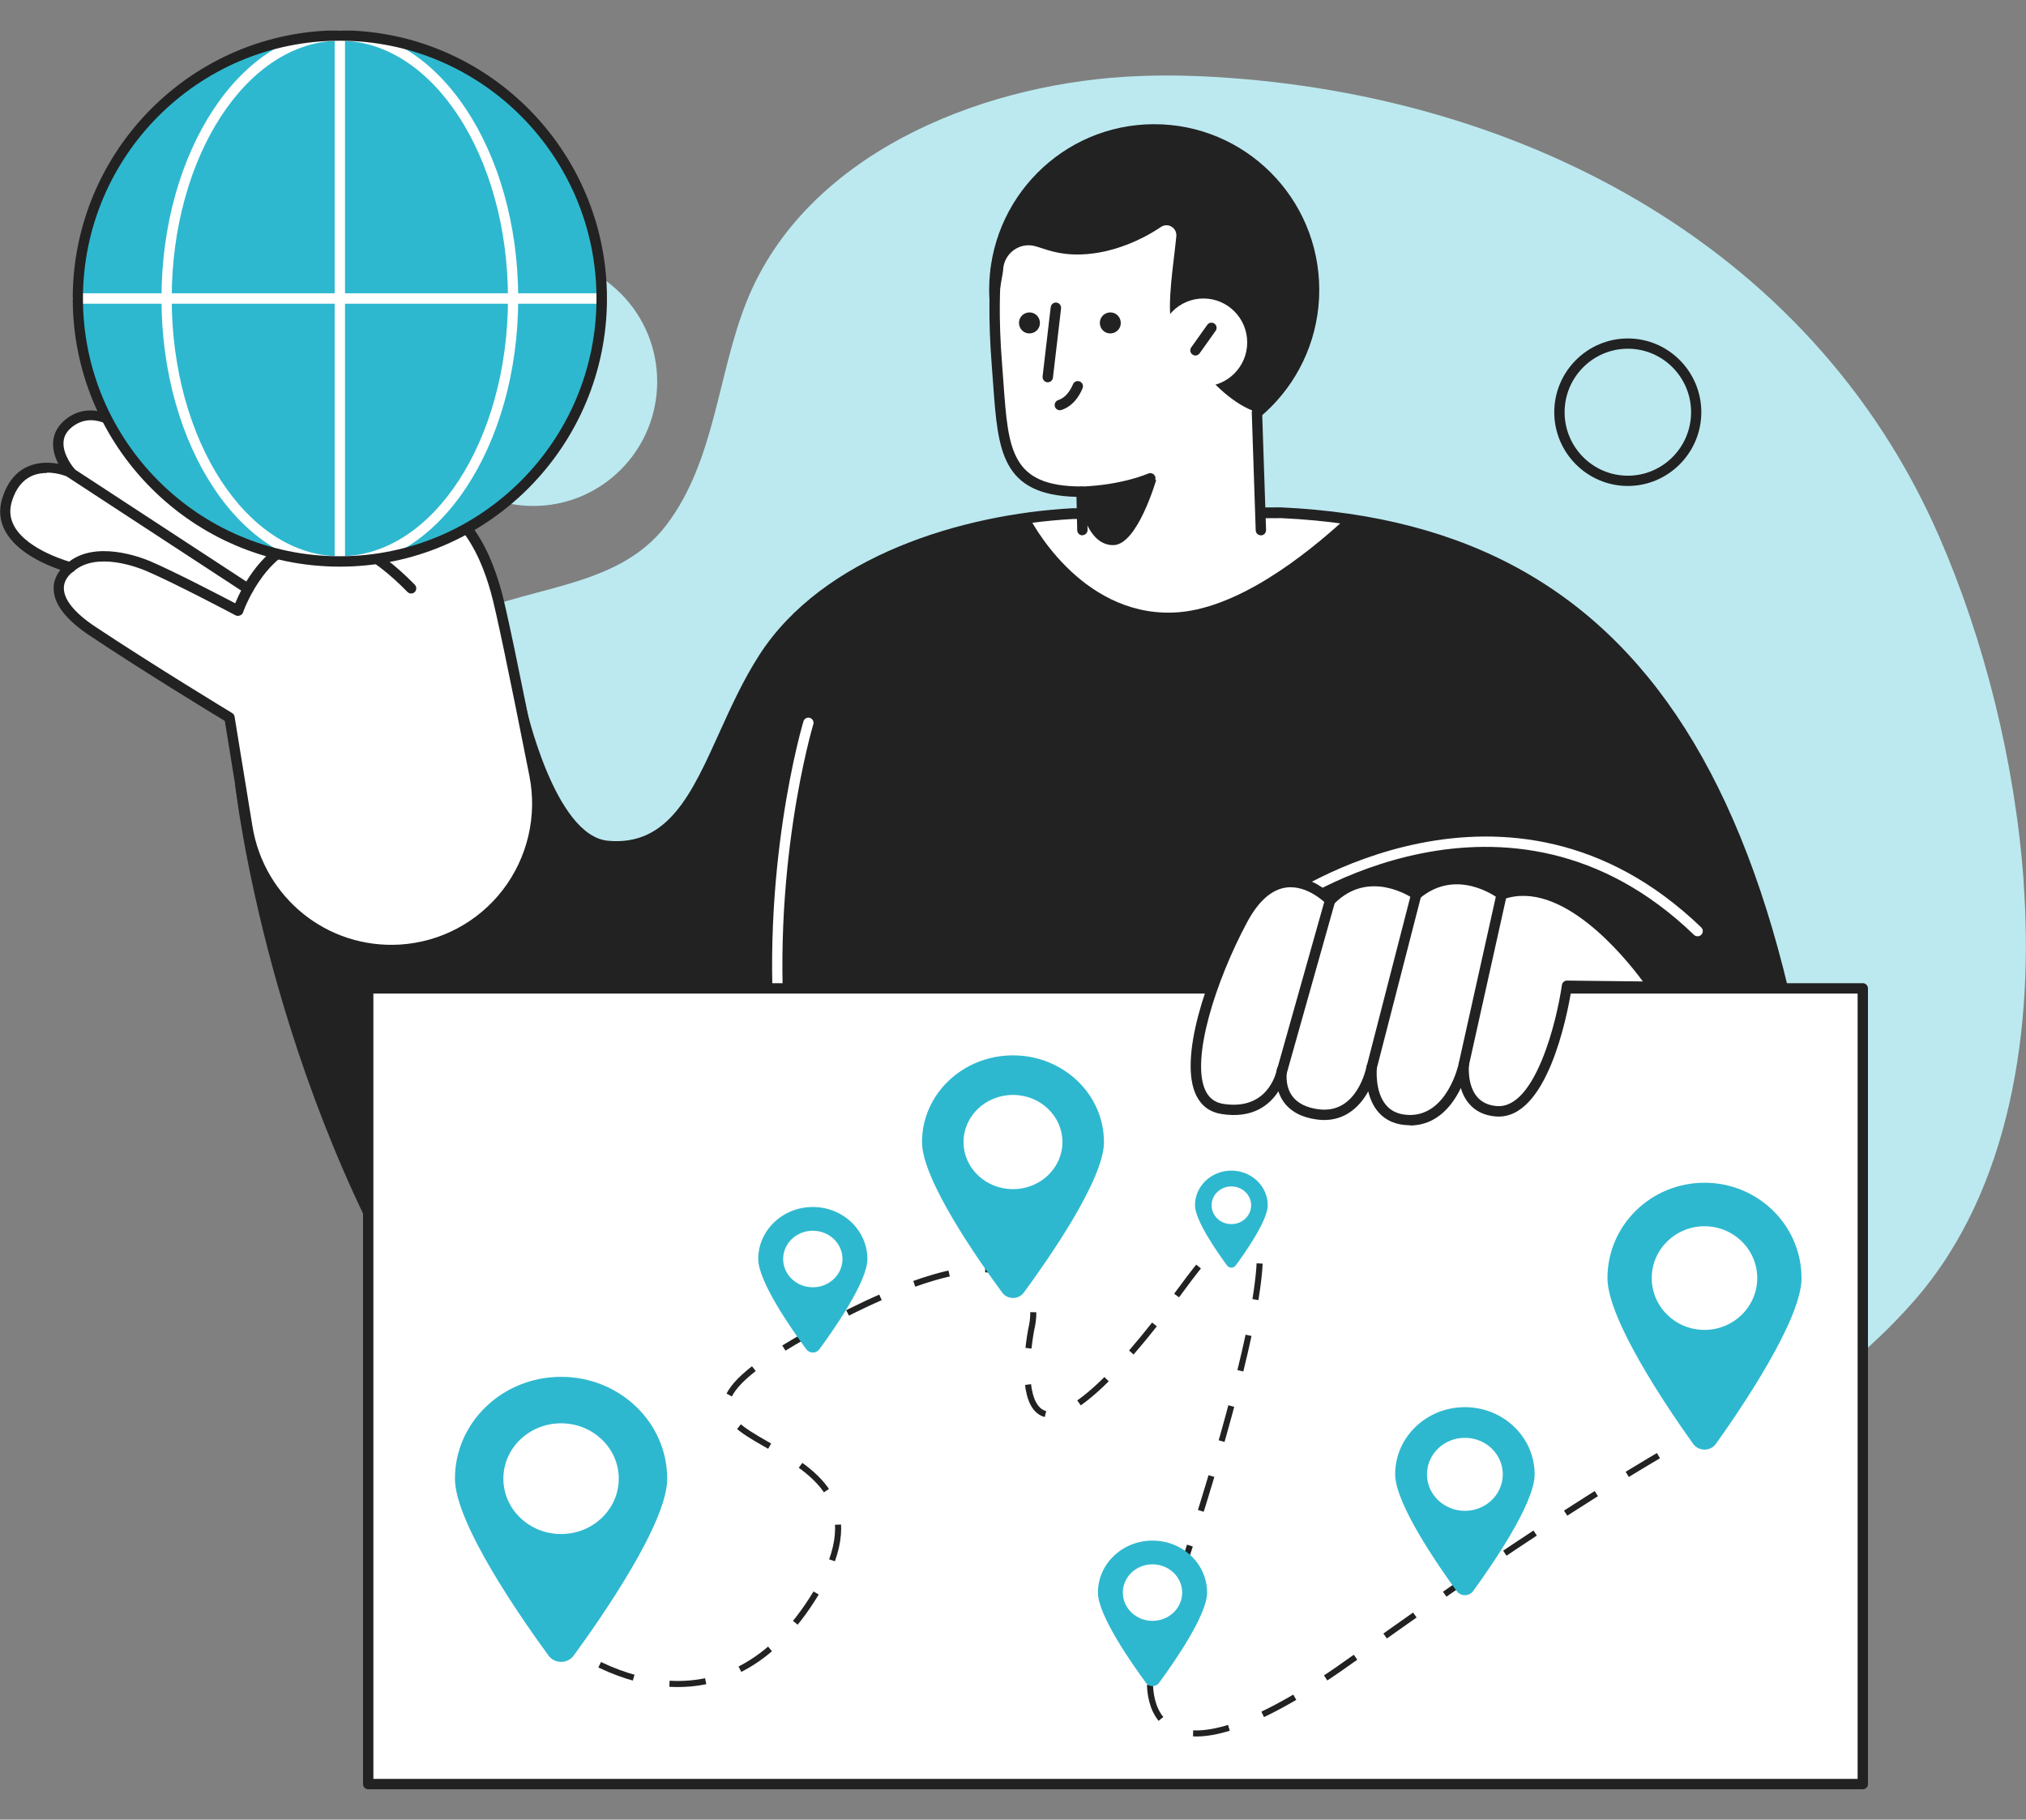 <svg width="334" height="300" viewBox="0 0 334 300" fill="none" xmlns="http://www.w3.org/2000/svg">
<rect x="0" y="0" width="334" height="300" fill="#808080" stroke="none"/>
<g clip-path="url(#clip0_2224_44030)">
<path d="M333.614 145.307C332.171 125.476 327.05 105.319 319.613 88.303C298.336 39.664 249.2 14.854 197.909 12.569C193.702 12.386 189.496 12.406 185.289 12.671C160.985 14.201 132.779 25.607 123.106 49.661C118.29 61.657 117.904 75.939 109.897 86.508C101.505 97.607 85.898 96.362 74.64 102.666C57.245 112.419 52.612 137.004 52.856 155.325C53.1 173.524 58.16 191.825 68.462 206.8C84.618 230.284 112.052 243.647 139.709 250.319C178.543 259.683 220.709 258.52 259.157 247.85C280.332 241.974 300.917 231.181 315.569 214.451C331.663 196.069 335.321 169.015 333.594 145.328L333.614 145.307Z" fill="#BCE9F0"/>
<path d="M211.26 84.529L176.896 84.671C157.693 85.712 135.766 93.118 125.91 108.542C117.03 122.416 114.998 140.88 100.204 139.493C90.714 138.616 85.857 116.418 85.857 116.418L39.667 129.353C39.667 129.353 44.808 177.809 72.323 220.837C93.356 253.726 136.721 238.343 136.721 238.343H302.665C299.413 127.129 268.606 87.181 211.3 84.529H211.26Z" fill="#222222"/>
<path d="M169.723 85.345C169.723 85.345 177.831 101.565 193.438 100.993C203.741 100.626 215.202 91.588 221.827 85.488C218.413 85.018 214.877 84.692 211.26 84.529L176.897 84.671C174.539 84.794 172.141 85.018 169.743 85.345H169.723Z" fill="white"/>
<path d="M102.36 77.412C110.335 69.404 110.335 56.422 102.36 48.414C94.384 40.407 81.453 40.407 73.477 48.414C65.502 56.422 65.502 69.404 73.477 77.412C81.453 85.419 94.384 85.419 102.36 77.412Z" fill="#BCE9F0"/>
<path d="M268.362 80.122C261.677 80.122 256.23 74.654 256.23 67.962C256.23 61.27 261.677 55.802 268.362 55.802C275.048 55.802 280.474 61.27 280.474 67.962C280.474 74.654 275.028 80.122 268.362 80.122ZM268.362 57.495C262.611 57.495 257.937 62.188 257.937 67.962C257.937 73.736 262.611 78.428 268.362 78.428C274.113 78.428 278.787 73.736 278.787 67.962C278.787 62.188 274.113 57.495 268.362 57.495Z" fill="#222222"/>
<path d="M113.82 242.709C99.818 242.709 82.626 238.567 71.572 221.286C44.26 178.584 38.834 129.924 38.773 129.434C38.733 129.026 38.997 128.639 39.383 128.516L85.573 115.581C85.796 115.52 86.04 115.561 86.244 115.663C86.447 115.785 86.589 115.989 86.63 116.214C86.67 116.438 91.446 137.799 100.225 138.615C110.121 139.534 114.043 130.863 118.575 120.825C120.505 116.56 122.517 112.133 125.138 108.053C135.645 91.649 158.709 84.773 176.795 83.794L211.199 83.651C272.772 86.508 300.348 132.76 303.417 238.302C303.417 238.526 303.335 238.751 303.173 238.914C303.01 239.077 302.787 239.179 302.563 239.179H136.762C135.462 239.607 125.809 242.688 113.759 242.688L113.82 242.709ZM40.561 129.985C41.334 136.167 47.715 180.849 72.994 220.388C93.437 252.339 135.97 237.71 136.396 237.567C136.478 237.526 136.579 237.526 136.681 237.526H301.75C298.58 133.719 271.492 88.222 211.24 85.426L176.897 85.569C159.258 86.528 136.762 93.2 126.622 109.052C124.082 113.031 122.09 117.397 120.18 121.62C115.567 131.801 111.198 141.431 100.103 140.39C91.1 139.554 86.244 121.783 85.207 117.519L40.561 130.006V129.985Z" fill="#222222"/>
<path d="M128.837 174.32C128.41 174.32 128.024 173.993 127.983 173.544C125.037 143.798 132.373 119.172 132.454 118.927C132.596 118.478 133.064 118.213 133.511 118.356C133.958 118.499 134.222 118.968 134.08 119.417C133.998 119.662 126.764 143.981 129.67 173.361C129.711 173.83 129.365 174.258 128.898 174.299C128.877 174.299 128.837 174.299 128.816 174.299L128.837 174.32Z" fill="white"/>
<path d="M279.844 154.366C279.641 154.366 279.417 154.284 279.254 154.121C248.529 124.497 212.662 149.408 212.296 149.674C211.91 149.939 211.381 149.857 211.117 149.47C210.853 149.082 210.934 148.551 211.32 148.286C211.686 148.021 248.691 122.294 280.453 152.897C280.799 153.224 280.799 153.774 280.474 154.101C280.311 154.285 280.088 154.366 279.864 154.366H279.844Z" fill="white"/>
<path d="M190.364 75.114C205.392 75.067 217.536 62.797 217.489 47.71C217.442 32.622 205.221 20.429 190.193 20.477C175.166 20.524 163.022 32.794 163.069 47.881C163.116 62.969 175.337 75.162 190.364 75.114Z" fill="#222222"/>
<path d="M207.216 67.962C199.717 65.554 193.316 54.231 193.174 53.66C192.32 50.253 193.499 43.418 193.926 38.95C194.048 37.562 192.544 36.644 191.386 37.419C188.459 39.419 183.521 41.786 178.218 41.949C174.417 42.071 172.365 41.051 170.638 40.582C168.057 39.888 165.517 41.786 165.375 44.458C165.314 45.825 163.647 51.375 164.358 60.27C165.395 73.083 164.765 81.081 178.299 81.081L178.441 89.303H207.866L207.216 67.962Z" fill="white"/>
<path d="M178.441 88.262C177.973 88.262 177.608 87.895 177.587 87.426L177.465 81.917C165.049 81.611 164.521 74.287 163.728 63.331C163.667 62.351 163.586 61.352 163.505 60.331C162.854 52.211 163.18 46.886 163.302 44.887V44.397C163.362 43.928 163.789 43.561 164.216 43.581C164.683 43.601 165.049 44.01 165.029 44.479V44.989C164.887 46.947 164.561 52.191 165.212 60.189C165.293 61.229 165.374 62.229 165.435 63.208C166.228 74.164 166.655 80.203 178.299 80.203C178.766 80.203 179.132 80.571 179.152 81.04L179.294 87.365C179.294 87.834 178.929 88.222 178.461 88.242C178.461 88.242 178.461 88.242 178.441 88.242V88.262Z" fill="#222222"/>
<path d="M207.866 88.262C207.399 88.262 207.033 87.895 207.013 87.446L206.362 68.003C206.362 67.533 206.708 67.125 207.195 67.125C207.683 67.125 208.069 67.472 208.069 67.942L208.72 87.385C208.72 87.854 208.374 88.262 207.886 88.262C207.886 88.262 207.886 88.262 207.866 88.262Z" fill="#222222"/>
<path d="M178.299 81.938C177.852 81.938 177.466 81.57 177.445 81.121C177.445 80.652 177.791 80.244 178.258 80.224C185.127 79.959 189.232 78.082 189.272 78.082C189.699 77.877 190.207 78.082 190.41 78.49C190.613 78.918 190.41 79.428 190.004 79.632C189.821 79.714 185.574 81.672 178.339 81.938C178.339 81.938 178.319 81.938 178.299 81.938Z" fill="#222222"/>
<path d="M178.441 84.345C178.441 84.345 179.64 89.956 183.582 89.874C187.545 89.792 190.613 79.102 190.613 79.102L178.278 81.081L178.421 84.345H178.441Z" fill="#222222"/>
<path d="M172.73 63.025C172.73 63.025 172.669 63.025 172.629 63.025C172.161 62.963 171.836 62.535 171.877 62.066L173.218 50.64C173.279 50.171 173.706 49.824 174.173 49.885C174.641 49.947 174.966 50.375 174.925 50.844L173.584 62.27C173.543 62.698 173.157 63.025 172.73 63.025Z" fill="#222222"/>
<path d="M205.61 56.455C205.61 60.454 202.379 63.698 198.396 63.698C194.413 63.698 191.182 60.454 191.182 56.455C191.182 52.456 194.413 49.212 198.396 49.212C202.379 49.212 205.61 52.456 205.61 56.455Z" fill="white"/>
<path d="M197.075 58.617C196.913 58.617 196.73 58.556 196.588 58.454C196.201 58.189 196.12 57.638 196.384 57.271L199.026 53.558C199.29 53.17 199.839 53.089 200.205 53.354C200.591 53.619 200.672 54.17 200.408 54.537L197.766 58.25C197.604 58.475 197.339 58.617 197.075 58.617Z" fill="#222222"/>
<path d="M174.722 67.635C174.356 67.635 174.031 67.411 173.909 67.044C173.767 66.595 174.011 66.105 174.458 65.962C176.124 65.432 176.856 63.412 176.876 63.392C177.039 62.943 177.526 62.718 177.973 62.882C178.421 63.045 178.644 63.535 178.481 63.963C178.441 64.085 177.465 66.799 174.986 67.595C174.905 67.615 174.824 67.635 174.722 67.635Z" fill="#222222"/>
<path d="M65.963 156.631C80.513 155.753 90.937 142.186 88.092 127.823C85.491 114.663 82.707 100.932 81.712 97.464C79.7 90.323 75.554 81.101 62.975 79.102C50.397 77.102 45.844 64.473 38.59 66.799C31.335 69.125 37.086 77.939 42.715 84.488C42.715 84.488 33.53 74.021 30.644 72.144C27.759 70.267 22.841 67.758 20.951 71.308C20.951 71.308 16.074 66.35 11.563 69.594C7.031 72.838 11.563 77.918 11.563 77.918C11.563 77.918 3.719 74.368 1.158 82.305C-1.402 90.221 11.563 93.567 11.563 93.567C11.563 93.567 5.385 97.525 15.241 104.095C25.096 110.664 37.818 118.335 37.818 118.335L40.764 136.412C42.756 148.633 53.627 157.386 65.963 156.631Z" fill="white"/>
<path d="M64.48 157.529C52.327 157.529 41.923 148.755 39.931 136.555L37.066 118.866C34.973 117.601 23.674 110.725 14.814 104.809C10.831 102.156 8.82 99.524 8.84 96.974C8.84 95.668 9.409 94.648 9.958 93.955C7.56 93.138 2.805 91.119 0.874 87.589C-0.081 85.855 -0.223 83.998 0.407 82.04C1.22 79.51 2.642 77.775 4.593 76.918C6.34 76.143 8.21 76.204 9.612 76.47C9.084 75.409 8.616 74.062 8.779 72.654C8.942 71.186 9.734 69.921 11.116 68.921C14.693 66.35 18.696 68.248 20.85 70.043C21.378 69.431 22.049 69.023 22.841 68.819C24.894 68.288 27.698 69.166 31.173 71.43C32.128 72.063 33.733 73.573 35.481 75.327C34.445 73.001 34.16 71.063 34.587 69.492C35.054 67.819 36.335 66.636 38.387 65.983C42.431 64.677 45.621 67.431 49.32 70.614C52.957 73.756 57.083 77.306 63.179 78.265C76.388 80.367 80.594 90.099 82.606 97.239C83.439 100.157 85.573 110.399 88.987 127.659C90.389 134.739 88.662 142.084 84.272 147.797C79.883 153.509 73.238 157.039 66.065 157.488C65.557 157.528 65.028 157.529 64.52 157.529H64.48ZM7.722 77.98C6.909 77.98 6.056 78.102 5.243 78.469C3.739 79.142 2.642 80.509 1.992 82.55C1.504 84.059 1.626 85.426 2.337 86.732C4.552 90.792 11.726 92.69 11.807 92.71C12.132 92.792 12.376 93.077 12.437 93.404C12.498 93.73 12.335 94.077 12.051 94.261C11.99 94.301 10.527 95.281 10.527 96.974C10.527 98.872 12.315 101.075 15.729 103.34C25.463 109.807 38.143 117.479 38.265 117.56C38.489 117.683 38.631 117.907 38.672 118.152L41.618 136.228C43.549 148.062 53.994 156.447 65.922 155.733C72.608 155.325 78.806 152.04 82.891 146.715C86.975 141.39 88.581 134.555 87.28 127.945C83.927 110.97 81.732 100.504 80.919 97.647C79.029 90.955 75.108 81.835 62.874 79.897C56.29 78.857 51.799 74.96 48.182 71.859C44.748 68.9 42.025 66.554 38.895 67.554C37.412 68.023 36.538 68.798 36.213 69.9C35.441 72.634 38.001 77.592 43.406 83.855C43.711 84.202 43.671 84.753 43.325 85.059C42.98 85.365 42.431 85.324 42.126 84.978C42.045 84.876 32.982 74.572 30.238 72.777C27.271 70.839 24.792 69.982 23.268 70.39C22.618 70.553 22.11 70.961 21.764 71.634C21.642 71.879 21.398 72.042 21.134 72.083C20.87 72.124 20.606 72.022 20.403 71.838C20.22 71.655 15.993 67.452 12.112 70.227C11.116 70.941 10.588 71.757 10.486 72.736C10.242 74.96 12.234 77.245 12.254 77.265C12.518 77.571 12.538 78.02 12.295 78.347C12.051 78.673 11.624 78.796 11.258 78.632C11.238 78.632 9.632 77.918 7.743 77.918L7.722 77.98Z" fill="#222222"/>
<path d="M39.22 101.544C39.078 101.544 38.956 101.503 38.814 101.442C38.712 101.381 28.734 96.097 24.081 94.118C22.74 93.546 15.891 90.894 12.132 94.199C11.787 94.505 11.238 94.485 10.933 94.118C10.628 93.771 10.649 93.22 11.014 92.914C15.546 88.915 23.248 91.894 24.751 92.526C28.714 94.22 36.233 98.137 38.773 99.463C39.85 96.852 43.447 89.629 50.234 88.099C55.701 86.875 61.797 89.67 68.381 96.403C68.706 96.75 68.706 97.28 68.381 97.606C68.036 97.933 67.507 97.933 67.182 97.606C61.045 91.323 55.477 88.67 50.641 89.772C43.427 91.404 40.094 100.851 40.074 100.953C39.992 101.197 39.809 101.381 39.586 101.463C39.484 101.503 39.383 101.524 39.281 101.524L39.22 101.544Z" fill="#222222"/>
<path d="M40.907 97.953C40.744 97.953 40.581 97.912 40.439 97.811L11.116 78.632C10.73 78.367 10.608 77.837 10.872 77.449C11.136 77.061 11.664 76.939 12.05 77.204L41.374 96.382C41.76 96.648 41.882 97.178 41.618 97.566C41.455 97.811 41.191 97.953 40.907 97.953Z" fill="#222222"/>
<path d="M46.536 91.527C46.353 91.527 46.17 91.465 46.028 91.363L20.484 72.001C20.118 71.716 20.037 71.185 20.322 70.798C20.606 70.43 21.134 70.349 21.52 70.635L47.064 89.996C47.43 90.282 47.511 90.812 47.227 91.2C47.064 91.425 46.8 91.547 46.536 91.547V91.527Z" fill="#222222"/>
<path d="M98.017 59.261C103.548 35.97 89.225 12.587 66.027 7.034C42.828 1.48 19.538 15.86 14.007 39.152C8.475 62.443 22.798 85.827 45.997 91.38C69.196 96.933 92.486 82.553 98.017 59.261Z" fill="#2EB8CF"/>
<path d="M56.026 93.424C39.81 93.424 26.621 73.593 26.621 49.212C26.621 24.831 39.81 5 56.026 5C72.242 5 85.431 24.831 85.431 49.212C85.431 73.593 72.242 93.424 56.026 93.424ZM56.026 6.714C40.744 6.714 28.308 25.79 28.308 49.212C28.308 72.634 40.744 91.71 56.026 91.71C71.308 91.71 83.744 72.634 83.744 49.212C83.744 25.79 71.308 6.714 56.026 6.714Z" fill="white"/>
<path d="M99.209 50.069H12.843C12.376 50.069 11.99 49.681 11.99 49.212C11.99 48.743 12.376 48.355 12.843 48.355H99.229C99.696 48.355 100.082 48.743 100.082 49.212C100.082 49.681 99.696 50.069 99.229 50.069H99.209Z" fill="white"/>
<path d="M56.026 93.424C55.559 93.424 55.172 93.036 55.172 92.567V5.857C55.172 5.388 55.559 5 56.026 5C56.493 5 56.879 5.388 56.879 5.857V92.588C56.879 93.057 56.493 93.445 56.026 93.445V93.424Z" fill="white"/>
<path d="M56.026 93.424C31.742 93.424 11.99 73.593 11.99 49.212C11.99 24.831 31.742 5 56.026 5C80.31 5 100.062 24.831 100.062 49.212C100.062 73.593 80.31 93.424 56.026 93.424ZM56.026 6.714C32.677 6.714 13.676 25.77 13.676 49.212C13.676 72.654 32.677 91.71 56.006 91.71C79.334 91.71 98.335 72.634 98.335 49.212C98.335 25.79 79.375 6.714 56.026 6.714Z" fill="#222222"/>
<path d="M181.326 53.415C181.428 54.374 182.261 55.068 183.216 54.965C184.171 54.864 184.862 54.027 184.761 53.068C184.659 52.109 183.826 51.416 182.871 51.517C181.916 51.62 181.225 52.456 181.326 53.415Z" fill="#222222"/>
<path d="M167.996 53.415C168.097 54.374 168.931 55.068 169.886 54.965C170.841 54.864 171.532 54.027 171.43 53.068C171.328 52.109 170.495 51.416 169.54 51.517C168.585 51.62 167.894 52.456 167.996 53.415Z" fill="#222222"/>
<path d="M307.095 162.956H60.7V294.143H307.095V162.956Z" fill="white"/>
<path d="M89 267.709C98 276.209 119.7 287.109 134.5 262.709C153 232.209 93.5 241.709 134.5 219.209C167.3 201.209 171.833 211.709 170 219.209C167.833 231.209 169.8 246.609 195 212.209C220.2 177.809 202.167 238.542 190 273.209C188 282.709 191.9 296.009 223.5 273.209C255.1 250.409 275.667 238.375 282 235.209" stroke="#222222" stroke-dasharray="6 6"/>
<g clip-path="url(#clip1_2224_44030)">
<path d="M297 210.718C297 217.54 287.128 232.094 282.897 238.028C281.978 239.322 280.03 239.322 279.111 238.028C274.872 232.102 265 217.54 265 210.718C265 202.036 272.16 195 280.996 195C289.832 195 296.992 202.036 296.992 210.718H297Z" fill="#2EB8CF"/>
<path d="M280.996 219.262C285.799 219.262 289.692 215.437 289.692 210.718C289.692 205.999 285.799 202.174 280.996 202.174C276.194 202.174 272.301 205.999 272.301 210.718C272.301 215.437 276.194 219.262 280.996 219.262Z" fill="white"/>
</g>
<g clip-path="url(#clip2_2224_44030)">
<path d="M253 243.074C253 247.88 245.905 258.135 242.864 262.315C242.203 263.227 240.803 263.227 240.142 262.315C237.095 258.14 230 247.88 230 243.074C230 236.957 235.147 232 241.497 232C247.848 232 252.994 236.957 252.994 243.074H253Z" fill="#2EB8CF"/>
<path d="M241.497 249.094C244.949 249.094 247.747 246.399 247.747 243.074C247.747 239.749 244.949 237.054 241.497 237.054C238.046 237.054 235.248 239.749 235.248 243.074C235.248 246.399 238.046 249.094 241.497 249.094Z" fill="white"/>
</g>
<g clip-path="url(#clip3_2224_44030)">
<path d="M182 188.289C182 194.491 172.745 207.722 168.779 213.116C167.917 214.292 166.091 214.292 165.229 213.116C161.255 207.729 152 194.491 152 188.289C152 180.396 158.713 174 166.996 174C175.28 174 181.993 180.396 181.993 188.289H182Z" fill="#2EB8CF"/>
<path d="M166.996 196.057C171.498 196.057 175.148 192.579 175.148 188.289C175.148 183.999 171.498 180.522 166.996 180.522C162.494 180.522 158.844 183.999 158.844 188.289C158.844 192.579 162.494 196.057 166.996 196.057Z" fill="white"/>
</g>
<g clip-path="url(#clip4_2224_44030)">
<path d="M199 262.574C199 266.294 193.447 274.233 191.067 277.47C190.55 278.175 189.454 278.175 188.937 277.47C186.553 274.237 181 266.294 181 262.574C181 257.838 185.028 254 189.998 254C194.968 254 198.996 257.838 198.996 262.574H199Z" fill="#2EB8CF"/>
<path d="M189.998 267.234C192.699 267.234 194.889 265.147 194.889 262.573C194.889 260 192.699 257.913 189.998 257.913C187.296 257.913 185.106 260 185.106 262.573C185.106 265.147 187.296 267.234 189.998 267.234Z" fill="white"/>
</g>
<g clip-path="url(#clip5_2224_44030)">
<path d="M209 198.716C209 201.196 205.298 206.489 203.711 208.646C203.367 209.117 202.636 209.117 202.291 208.646C200.702 206.492 197 201.196 197 198.716C197 195.559 199.685 193 202.999 193C206.312 193 208.997 195.559 208.997 198.716H209Z" fill="#2EB8CF"/>
<path d="M202.999 201.823C204.799 201.823 206.259 200.432 206.259 198.716C206.259 197 204.799 195.609 202.999 195.609C201.198 195.609 199.738 197 199.738 198.716C199.738 200.432 201.198 201.823 202.999 201.823Z" fill="white"/>
</g>
<g clip-path="url(#clip6_2224_44030)">
<path d="M143 207.574C143 211.294 137.447 219.233 135.067 222.47C134.55 223.175 133.454 223.175 132.937 222.47C130.553 219.237 125 211.294 125 207.574C125 202.838 129.028 199 133.998 199C138.968 199 142.996 202.838 142.996 207.574H143Z" fill="#2EB8CF"/>
<path d="M133.998 212.234C136.699 212.234 138.889 210.147 138.889 207.573C138.889 205 136.699 202.913 133.998 202.913C131.296 202.913 129.106 205 129.106 207.573C129.106 210.147 131.296 212.234 133.998 212.234Z" fill="white"/>
</g>
<g clip-path="url(#clip7_2224_44030)">
<path d="M110 243.79C110 251.077 99.203 266.623 94.575 272.961C93.57 274.343 91.439 274.343 90.433 272.961C85.797 266.631 75 251.077 75 243.79C75 234.516 82.832 227 92.496 227C102.16 227 109.991 234.516 109.991 243.79H110Z" fill="#2EB8CF"/>
<path d="M92.496 252.917C97.749 252.917 102.007 248.83 102.007 243.79C102.007 238.749 97.749 234.663 92.496 234.663C87.243 234.663 82.985 238.749 82.985 243.79C82.985 248.83 87.243 252.917 92.496 252.917Z" fill="white"/>
</g>
<path d="M307.095 295H60.7C60.232 295 59.846 294.612 59.846 294.143V162.956C59.846 162.486 60.232 162.099 60.7 162.099H307.095C307.562 162.099 307.948 162.486 307.948 162.956V294.143C307.948 294.612 307.562 295 307.095 295ZM61.553 293.286H306.241V163.812H61.553V293.286Z" fill="#222222"/>
<path d="M272.508 162.69C272.508 162.69 259.604 143.165 247.553 147.45C247.553 147.45 240.197 141.798 233.471 147.45C233.471 147.45 225.606 141.921 219.266 148.449C219.266 148.449 211.158 139.799 204.838 151.591C198.518 163.384 192.971 181.44 201.485 182.807C210 184.174 211.341 176.38 211.341 176.38C211.341 176.38 210 182.787 217.275 183.725C224.55 184.664 226.135 175.891 226.135 175.891C226.135 175.891 225.139 184.562 232.292 184.684C239.445 184.806 241.294 175.523 241.294 175.523C241.294 175.523 240.482 182.705 246.68 183.195C255.255 183.868 258.303 162.527 258.303 162.527L272.488 162.69H272.508Z" fill="white"/>
<path d="M232.455 185.521C232.455 185.521 232.353 185.521 232.292 185.521C230.158 185.48 228.472 184.766 227.253 183.378C226.358 182.358 225.85 181.114 225.566 179.93C224.082 182.644 221.38 185.133 217.153 184.582C214.613 184.256 212.743 183.256 211.605 181.644C211.219 181.093 210.935 180.502 210.752 179.93C209.309 182.154 206.525 184.5 201.343 183.664C199.453 183.358 198.071 182.338 197.218 180.624C194.291 174.666 198.721 161.201 204.086 151.204C206.22 147.225 208.821 145.001 211.788 144.614C215.182 144.165 218.027 146.226 219.246 147.286C224.895 142.165 231.479 145.328 233.39 146.43C239.527 141.757 246.029 145.45 247.655 146.532C260.051 142.635 272.65 161.425 273.179 162.241C273.361 162.507 273.361 162.853 273.219 163.119C273.077 163.404 272.813 163.568 272.467 163.568L259.015 163.404C258.364 167.322 255.052 184.745 246.598 184.072C244.688 183.929 243.164 183.174 242.107 181.869C241.477 181.114 241.071 180.236 240.827 179.379C239.486 182.175 236.925 185.561 232.434 185.561L232.455 185.521ZM226.135 175.034C226.135 175.034 226.216 175.034 226.257 175.034C226.704 175.095 227.029 175.523 226.988 175.972C226.988 176.013 226.562 179.992 228.553 182.256C229.447 183.276 230.687 183.786 232.333 183.827C238.632 183.929 240.461 175.442 240.482 175.36C240.563 174.911 240.99 174.605 241.457 174.687C241.904 174.748 242.229 175.177 242.168 175.625C242.168 175.666 241.843 178.808 243.469 180.787C244.241 181.726 245.359 182.256 246.781 182.358C253.142 182.848 256.678 168.138 257.491 162.405C257.551 161.976 257.917 161.67 258.324 161.67L270.842 161.813C267.692 157.549 257.308 144.899 247.838 148.266C247.574 148.368 247.269 148.307 247.045 148.143C246.761 147.939 240.136 142.982 234.04 148.123C233.735 148.368 233.329 148.388 233.003 148.164C232.699 147.96 225.647 143.145 219.896 149.061C219.734 149.225 219.51 149.327 219.287 149.327C219.043 149.327 218.819 149.225 218.677 149.061C218.657 149.021 215.608 145.858 212.032 146.328C209.634 146.654 207.46 148.572 205.61 152.02C200.408 161.711 196.242 174.769 198.762 179.869C199.351 181.073 200.307 181.767 201.627 181.991C208.923 183.154 210.366 177.013 210.508 176.319C210.508 176.278 210.508 176.237 210.508 176.237C210.609 175.789 211.056 175.483 211.504 175.564C211.951 175.646 212.255 176.095 212.174 176.544C212.174 176.584 211.727 178.869 213.007 180.665C213.861 181.869 215.344 182.623 217.376 182.889C223.737 183.725 225.241 176.054 225.302 175.727C225.383 175.319 225.728 175.034 226.135 175.034Z" fill="#222222"/>
<path d="M211.28 177.645C211.28 177.645 211.118 177.645 211.057 177.604C210.609 177.482 210.345 177.013 210.467 176.543L218.453 148.205C218.575 147.756 219.043 147.49 219.51 147.613C219.957 147.735 220.221 148.205 220.099 148.674L212.113 177.013C212.012 177.38 211.666 177.645 211.3 177.645H211.28Z" fill="#222222"/>
<path d="M226.094 176.952C226.094 176.952 225.952 176.952 225.891 176.931C225.444 176.809 225.159 176.339 225.281 175.891L232.658 147.246C232.78 146.797 233.227 146.511 233.694 146.634C234.141 146.756 234.426 147.225 234.304 147.674L226.927 176.319C226.826 176.707 226.48 176.952 226.094 176.952Z" fill="#222222"/>
<path d="M241.315 176.36C241.315 176.36 241.193 176.36 241.132 176.34C240.664 176.237 240.38 175.789 240.481 175.319L246.598 147.837C246.7 147.368 247.167 147.082 247.614 147.184C248.082 147.286 248.366 147.735 248.265 148.205L242.148 175.687C242.067 176.095 241.701 176.36 241.315 176.36Z" fill="#222222"/>
</g>
<defs>
<clipPath id="clip0_2224_44030">
<rect width="334" height="290" fill="white" transform="translate(0 5)"/>
</clipPath>
<clipPath id="clip1_2224_44030">
<rect width="32" height="44" fill="white" transform="translate(265 195)"/>
</clipPath>
<clipPath id="clip2_2224_44030">
<rect width="23" height="31" fill="white" transform="translate(230 232)"/>
</clipPath>
<clipPath id="clip3_2224_44030">
<rect width="30" height="40" fill="white" transform="translate(152 174)"/>
</clipPath>
<clipPath id="clip4_2224_44030">
<rect width="18" height="24" fill="white" transform="translate(181 254)"/>
</clipPath>
<clipPath id="clip5_2224_44030">
<rect width="12" height="16" fill="white" transform="translate(197 193)"/>
</clipPath>
<clipPath id="clip6_2224_44030">
<rect width="18" height="24" fill="white" transform="translate(125 199)"/>
</clipPath>
<clipPath id="clip7_2224_44030">
<rect width="35" height="47" fill="white" transform="translate(75 227)"/>
</clipPath>
</defs>
</svg>

